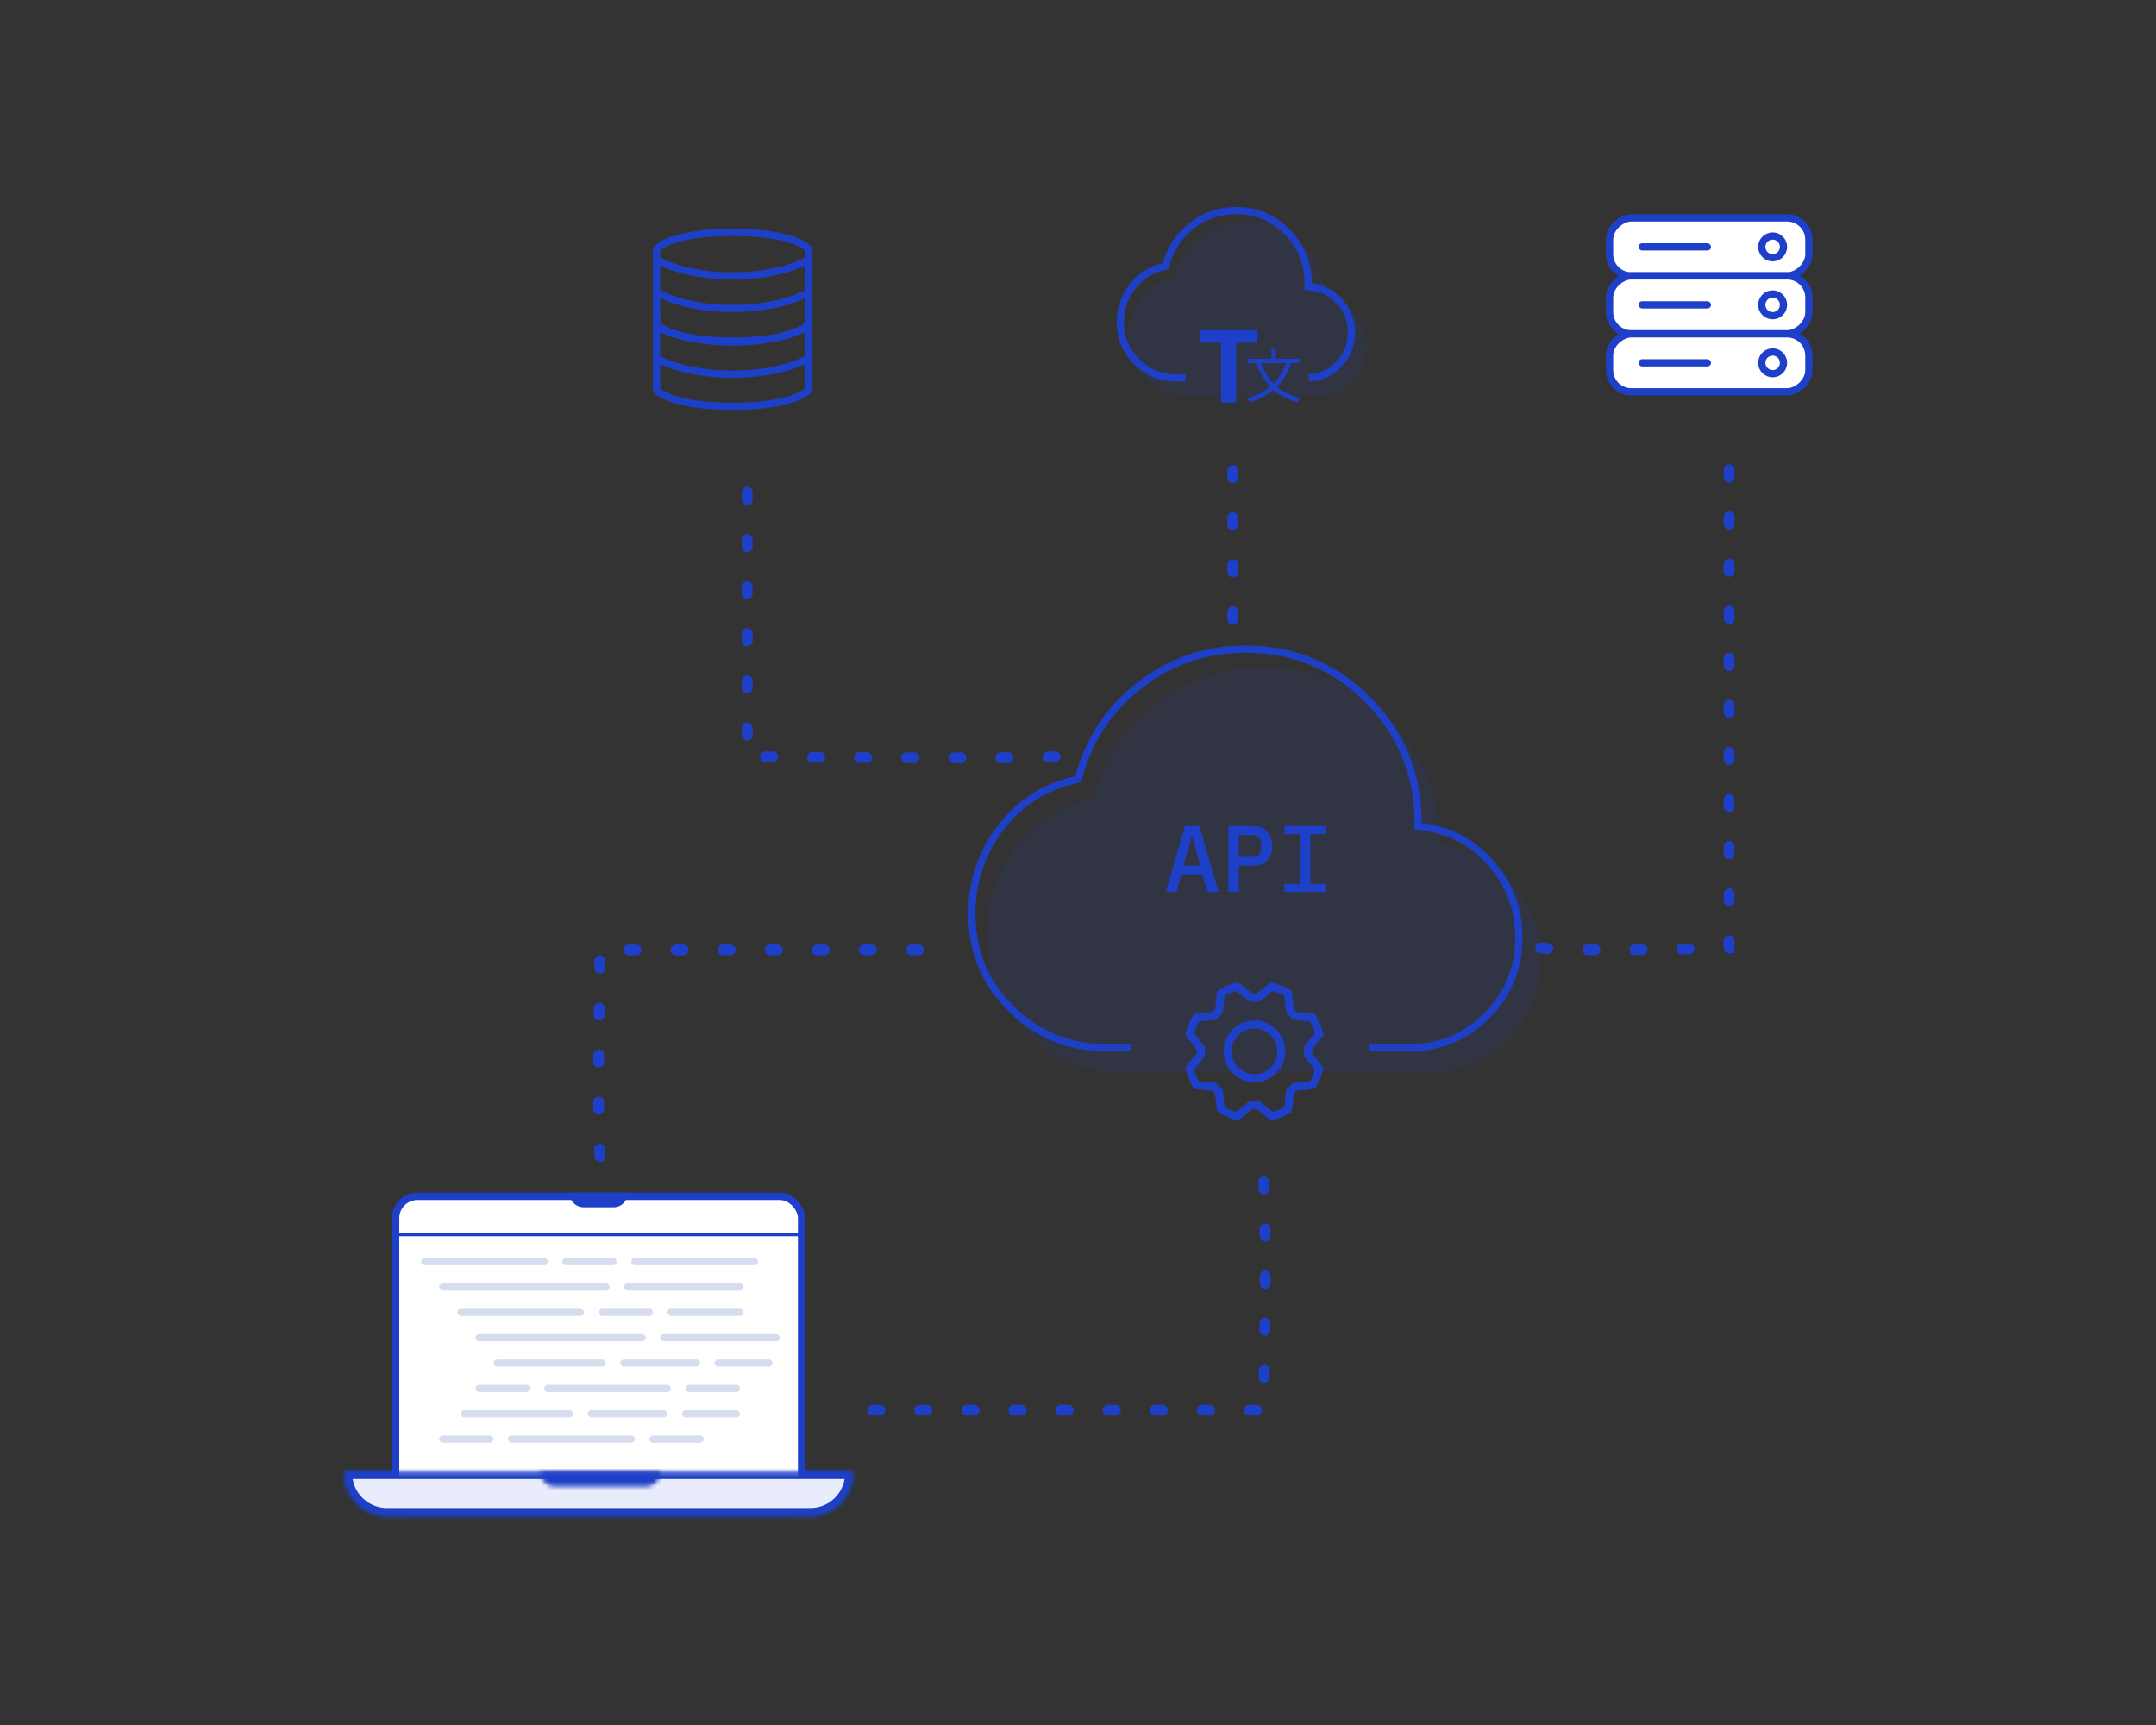 <svg xmlns="http://www.w3.org/2000/svg" xmlns:xlink="http://www.w3.org/1999/xlink" width="500" height="400" fill="none" xmlns:v="https://vecta.io/nano"><rect width="100%" height="100%" fill="#333333" stroke="none"/><style><![CDATA[.B{opacity:.2}.C{stroke:#1e40c8}.D{fill:#fff}.E{stroke-width:1.681}.F{fill:#1e40c8}.G{stroke-width:3.361}.H{fill-rule:evenodd}]]></style><g class="C E"><path d="M152.27 67.748s5.881 3.781 17.647 3.781 17.647-3.781 17.647-3.781m-35.294-7.563s5.881 3.782 17.647 3.782 17.647-3.782 17.647-3.782m-35.294-2.424s2.941-3.879 17.647-3.879 17.647 3.879 17.647 3.879v17.453s-2.942 3.879-17.647 3.879-17.647-3.879-17.647-3.879V57.761z"/><path d="M152.27 73.21v17.189s2.941 3.82 17.647 3.82 17.647-3.82 17.647-3.82V73.21m-35.294 9.836s5.881 3.724 17.647 3.724 17.647-3.724 17.647-3.724m-35.294-7.448s5.881 3.724 17.647 3.724 17.647-3.724 17.647-3.724"/><rect x="91.765" y="277.412" width="94.118" height="73.109" rx="5.042" class="D"/></g><mask id="A" class="D"><path d="M80 341.603c0-.18.146-.326.325-.326h116.962a.36.36 0 0 1 .36.36h0c0 5.371-4.353 9.724-9.724 9.724H89.759A9.76 9.76 0 0 1 80 341.603h0z"/></mask><path d="M80 341.603c0-.18.146-.326.325-.326h116.962a.36.36 0 0 1 .36.36h0c0 5.371-4.353 9.724-9.724 9.724H89.759A9.76 9.76 0 0 1 80 341.603h0z" fill="#f3edfb" mask="url(#A)" class="C G"/><mask id="B" class="D"><path d="M125.378 341.386c0-.06.048-.109.108-.109h27.503a.12.12 0 0 1 .12.12h0a3.24 3.24 0 0 1-3.241 3.242h-21.237c-1.797 0-3.253-1.457-3.253-3.253h0z"/></mask><path d="M125.378 341.386c0-.06.048-.109.108-.109h27.503a.12.12 0 0 1 .12.12h0a3.24 3.24 0 0 1-3.241 3.242h-21.237c-1.797 0-3.253-1.457-3.253-3.253h0z" mask="url(#B)" class="C D G"/><use xlink:href="#F" class="F"/><path stroke="#894dd6" stroke-opacity=".3" stroke-width=".84" d="M90.925 286.235h95.798"/><g fill="#3556b1"><rect x="106.051" y="303.462" width="29.412" height="1.681" rx=".84" class="B"/><rect width="12.605" height="1.681" rx=".84" transform="matrix(-1 0 0 1 151.429 303.462)" class="B"/><rect x="110.252" y="309.345" width="39.496" height="1.681" rx=".84" class="B"/><rect x="153.109" y="309.345" width="27.731" height="1.681" rx=".84" class="B"/><rect x="154.79" y="303.462" width="17.647" height="1.681" rx=".84" class="B"/><rect x="97.648" y="291.698" width="29.412" height="1.681" rx=".84" class="B"/><rect width="12.605" height="1.681" rx=".84" transform="matrix(-1 0 0 1 143.025 291.698)" class="B"/><rect x="101.849" y="297.58" width="39.496" height="1.681" rx=".84" class="B"/><rect x="144.706" y="297.58" width="27.731" height="1.681" rx=".84" class="B"/><rect x="146.387" y="291.698" width="29.412" height="1.681" rx=".84" class="B"/><rect width="12.605" height="1.681" rx=".84" transform="matrix(1 0 0 -1 158.992 322.79)" class="B"/><rect x="179.16" y="316.908" width="13.445" height="1.681" rx=".84" transform="rotate(180 179.16 316.908)" class="B"/><rect x="162.354" y="316.908" width="18.487" height="1.681" rx=".84" transform="rotate(180 162.354 316.908)" class="B"/><rect x="155.631" y="322.79" width="29.412" height="1.681" rx=".84" transform="rotate(180 155.631 322.79)" class="B"/><rect width="12.605" height="1.681" rx=".84" transform="matrix(1 0 0 -1 110.252 322.79)" class="B"/><rect x="140.504" y="316.908" width="26.05" height="1.681" rx=".84" transform="rotate(180 140.504 316.908)" class="B"/><rect width="12.605" height="1.681" rx=".84" transform="matrix(1 0 0 -1 150.589 334.555)" class="B"/><rect x="171.597" y="328.672" width="13.445" height="1.681" rx=".84" transform="rotate(180 171.597 328.672)" class="B"/><rect x="154.79" y="328.672" width="18.487" height="1.681" rx=".84" transform="rotate(180 154.79 328.672)" class="B"/><rect x="147.228" y="334.555" width="29.412" height="1.681" rx=".84" transform="rotate(180 147.228 334.555)" class="B"/><rect width="12.605" height="1.681" rx=".84" transform="matrix(1 0 0 -1 101.849 334.555)" class="B"/><rect x="132.941" y="328.672" width="26.05" height="1.681" rx=".84" transform="rotate(180 132.941 328.672)" class="B"/></g><rect x="91.765" y="277.412" width="94.118" height="73.109" rx="5.042" class="C D E"/><mask id="C" class="D"><path d="M80 341.603c0-.18.146-.326.325-.326h116.962a.36.36 0 0 1 .36.36h0c0 5.371-4.353 9.724-9.724 9.724H89.759A9.76 9.76 0 0 1 80 341.603h0z"/></mask><path d="M80 341.603c0-.18.146-.326.325-.326h116.962a.36.36 0 0 1 .36.36h0c0 5.371-4.353 9.724-9.724 9.724H89.759A9.76 9.76 0 0 1 80 341.603h0z" fill="#e9ecfa" mask="url(#C)" class="C G"/><mask id="D" class="D"><path d="M125.378 341.386c0-.06.048-.109.108-.109h27.503a.12.12 0 0 1 .12.12h0a3.24 3.24 0 0 1-3.241 3.242h-21.237c-1.797 0-3.253-1.457-3.253-3.253h0z"/></mask><path d="M125.378 341.386c0-.06.048-.109.108-.109h27.503a.12.12 0 0 1 .12.12h0a3.24 3.24 0 0 1-3.241 3.242h-21.237c-1.797 0-3.253-1.457-3.253-3.253h0z" mask="url(#D)" class="C D G"/><use xlink:href="#F" class="F"/><path stroke-width=".84" d="M90.925 286.235h95.798" class="C"/><g fill="#3556b1"><rect x="106.051" y="303.462" width="29.412" height="1.681" rx=".84" class="B"/><rect width="12.605" height="1.681" rx=".84" transform="matrix(-1 0 0 1 151.429 303.462)" class="B"/><rect x="110.252" y="309.345" width="39.496" height="1.681" rx=".84" class="B"/><rect x="153.109" y="309.345" width="27.731" height="1.681" rx=".84" class="B"/><rect x="154.79" y="303.462" width="17.647" height="1.681" rx=".84" class="B"/><rect x="97.648" y="291.698" width="29.412" height="1.681" rx=".84" class="B"/><rect width="12.605" height="1.681" rx=".84" transform="matrix(-1 0 0 1 143.025 291.698)" class="B"/><rect x="101.849" y="297.58" width="39.496" height="1.681" rx=".84" class="B"/><rect x="144.706" y="297.58" width="27.731" height="1.681" rx=".84" class="B"/><rect x="146.387" y="291.698" width="29.412" height="1.681" rx=".84" class="B"/><rect width="12.605" height="1.681" rx=".84" transform="matrix(1 0 0 -1 158.992 322.79)" class="B"/><rect x="179.16" y="316.908" width="13.445" height="1.681" rx=".84" transform="rotate(180 179.16 316.908)" class="B"/><rect x="162.354" y="316.908" width="18.487" height="1.681" rx=".84" transform="rotate(180 162.354 316.908)" class="B"/><rect x="155.631" y="322.79" width="29.412" height="1.681" rx=".84" transform="rotate(180 155.631 322.79)" class="B"/><rect width="12.605" height="1.681" rx=".84" transform="matrix(1 0 0 -1 110.252 322.79)" class="B"/><rect x="140.504" y="316.908" width="26.05" height="1.681" rx=".84" transform="rotate(180 140.504 316.908)" class="B"/><rect width="12.605" height="1.681" rx=".84" transform="matrix(1 0 0 -1 150.589 334.555)" class="B"/><rect x="171.597" y="328.672" width="13.445" height="1.681" rx=".84" transform="rotate(180 171.597 328.672)" class="B"/><rect x="154.79" y="328.672" width="18.487" height="1.681" rx=".84" transform="rotate(180 154.79 328.672)" class="B"/><rect x="147.228" y="334.555" width="29.412" height="1.681" rx=".84" transform="rotate(180 147.228 334.555)" class="B"/><rect width="12.605" height="1.681" rx=".84" transform="matrix(1 0 0 -1 101.849 334.555)" class="B"/><rect x="132.941" y="328.672" width="26.05" height="1.681" rx=".84" transform="rotate(180 132.941 328.672)" class="B"/></g><g class="C E"><rect x="373.278" y="63.966" width="13.445" height="46.219" rx="5.042" transform="rotate(270 373.278 63.966)" class="D"/><circle cx="411.093" cy="57.244" r="2.521"/></g><rect x="380" y="56.403" width="16.807" height="1.681" rx=".84" class="F"/><g class="C E"><rect x="373.278" y="77.412" width="13.445" height="46.219" rx="5.042" transform="rotate(270 373.278 77.412)" class="D"/><circle cx="411.093" cy="70.689" r="2.521"/></g><rect x="380" y="69.849" width="16.807" height="1.681" rx=".84" class="F"/><g class="C E"><rect x="373.278" y="90.857" width="13.445" height="46.219" rx="5.042" transform="rotate(270 373.278 90.857)" class="D"/><circle cx="411.093" cy="84.135" r="2.521"/></g><g class="F"><rect x="380" y="83.294" width="16.807" height="1.681" rx=".84"/><path opacity=".1" d="M260.877 248.84c-8.882 0-16.458-3.078-22.73-9.235-6.272-6.196-9.408-13.745-9.408-22.647 0-7.647 2.279-14.471 6.837-20.471 4.597-6 10.596-9.823 17.997-11.47 2.454-9.02 7.323-16.314 14.608-21.883 7.324-5.607 15.601-8.411 24.834-8.411 11.413 0 21.074 4 28.982 12 7.947 7.961 11.92 17.686 11.92 29.176 6.739.784 12.31 3.726 16.712 8.824 4.441 5.019 6.661 10.902 6.661 17.647 0 7.372-2.551 13.627-7.654 18.764s-11.317 7.706-18.64 7.706h-70.119z"/><path d="M231.375 191.445c4.596-6 10.595-9.823 17.997-11.47 2.454-9.02 7.323-16.314 14.608-21.883 7.323-5.607 15.601-8.411 24.834-8.411 11.413 0 21.074 4 28.982 12 7.947 7.96 11.92 17.686 11.92 29.176 6.739.784 12.31 3.726 16.712 8.824 4.441 5.019 6.661 10.902 6.661 17.647 0 7.372-2.552 13.627-7.655 18.764s-11.316 7.706-18.639 7.706h-9.287v-1.68h9.287c6.881 0 12.663-2.394 17.447-7.21s7.166-10.642 7.166-17.58c0-6.338-2.072-11.823-6.239-16.534l-.007-.007-.006-.008c-4.125-4.777-9.31-7.516-15.634-8.252l-1.487-.173v-1.497c0-11.056-3.804-20.351-11.429-27.989l-.005-.006c-7.587-7.675-16.815-11.501-27.787-11.501-8.864 0-16.782 2.683-23.812 8.066l-.001.001c-6.986 5.34-11.648 12.317-14.007 20.988l-.267.979-.99.22c-7.016 1.562-12.671 5.166-17.026 10.849-4.331 5.703-6.492 12.167-6.492 19.452 0 8.457 2.959 15.574 8.907 21.45 5.953 5.843 13.105 8.752 21.55 8.752h5.739v1.68h-5.739c-8.882 0-16.459-3.078-22.73-9.235-6.272-6.196-9.408-13.745-9.408-22.647 0-7.647 2.279-14.471 6.837-20.471z" class="H"/><path d="M290.923 236.642c-1.415 0-2.799.42-3.975 1.206s-2.094 1.903-2.635 3.21a7.14 7.14 0 0 0-.407 4.133 7.15 7.15 0 0 0 1.958 3.663c1 1 2.275 1.682 3.663 1.958s2.826.134 4.134-.408 2.425-1.458 3.211-2.634 1.206-2.56 1.206-3.974a7.16 7.16 0 0 0-2.099-5.056c-1.341-1.341-3.159-2.095-5.056-2.098zm0 12.441c-1.046 0-2.069-.31-2.938-.891a5.29 5.29 0 0 1-.802-8.135c.74-.739 1.682-1.243 2.708-1.447s2.089-.099 3.056.301a5.29 5.29 0 0 1 3.264 4.885c0 1.402-.557 2.747-1.549 3.738a5.29 5.29 0 0 1-3.739 1.549zm13.376-4.846v-.883l2.385-2.98a.93.93 0 0 0 .172-.822 16.35 16.35 0 0 0-1.661-4.014c-.072-.128-.174-.236-.296-.317a.93.93 0 0 0-.409-.149l-3.802-.422-.623-.622-.423-3.804a.94.94 0 0 0-.149-.408c-.081-.122-.19-.224-.317-.296a16.44 16.44 0 0 0-4.009-1.658.93.93 0 0 0-.822.178l-2.987 2.39a13 13 0 0 0-.883 0l-2.974-2.392c-.114-.091-.248-.154-.391-.184a.94.94 0 0 0-.432.011 16.39 16.39 0 0 0-4.014 1.661c-.128.073-.237.174-.318.297s-.132.262-.149.408l-.415 3.802-.622.622-3.806.432c-.146.017-.286.068-.408.149a.94.94 0 0 0-.297.318c-.727 1.256-1.285 2.604-1.658 4.007-.036.14-.039.286-.009.427a.93.93 0 0 0 .182.386l2.39 2.986v.883l-2.392 2.982a.93.93 0 0 0-.184.39.94.94 0 0 0 .011.432 16.39 16.39 0 0 0 1.662 4.006.93.93 0 0 0 .296.318c.123.081.262.132.408.149l3.803.421.622.622.433 3.799c.017.146.068.286.149.408a.94.94 0 0 0 .317.297c1.257.727 2.605 1.284 4.009 1.657.141.038.289.042.431.012a.94.94 0 0 0 .391-.184l2.971-2.383h.884l2.987 2.392a.94.94 0 0 0 .584.204 1.01 1.01 0 0 0 .239-.031 16.38 16.38 0 0 0 4.007-1.661.94.94 0 0 0 .318-.297c.081-.122.132-.262.149-.408l.421-3.802.622-.622 3.805-.423c.146-.017.285-.068.408-.149s.224-.19.296-.317c.728-1.257 1.285-2.604 1.658-4.008a.93.93 0 0 0-.172-.822l-2.388-2.988zm-.482 6.474l-3.677.409c-.23.027-.441.137-.594.311-.308.346-.635.674-.982.981a.94.94 0 0 0-.311.594l-.409 3.675c-.861.459-1.765.831-2.7 1.11l-2.888-2.311c-.166-.132-.372-.203-.583-.203h-.056a12.36 12.36 0 0 1-1.388 0c-.231-.014-.458.058-.639.202l-2.887 2.312c-.934-.281-1.837-.654-2.697-1.115l-.409-3.673c-.027-.229-.137-.441-.311-.594-.346-.307-.674-.635-.982-.981-.152-.174-.364-.285-.594-.311l-3.675-.409a14.63 14.63 0 0 1-1.111-2.692l2.312-2.888c.144-.18.216-.408.202-.639-.027-.462-.027-.925 0-1.387.014-.231-.058-.458-.202-.639l-2.312-2.886a14.63 14.63 0 0 1 1.116-2.697l3.673-.409a.93.93 0 0 0 .595-.311c.307-.346.635-.674.981-.981a.93.93 0 0 0 .311-.594l.409-3.675c.859-.458 1.76-.83 2.693-1.11l2.888 2.311c.181.144.408.216.639.202a11.9 11.9 0 0 1 1.388 0c.23.014.458-.058.639-.202l2.887-2.311c.934.281 1.837.654 2.697 1.115l.409 3.676c.026.23.137.442.311.594.346.308.674.635.981.981a.93.93 0 0 0 .594.311l3.676.409a14.7 14.7 0 0 1 1.11 2.689l-2.311 2.888c-.144.181-.216.408-.202.639a12.34 12.34 0 0 1 0 1.387c-.014.231.058.459.202.639l2.311 2.887a14.63 14.63 0 0 1-1.112 2.696h.008zm-23.807-43.896l-1.158-4.064h-4.85l-1.158 4.064h-2.491l4.457-15.25h3.343l4.457 15.25h-2.6zm-3.496-12.781h-.174l-1.879 6.685h3.932l-1.879-6.685zm8.338 12.781v-15.25h5.703c1.456 0 2.563.408 3.321 1.223.772.816 1.158 1.938 1.158 3.365s-.386 2.549-1.158 3.365c-.758.815-1.865 1.223-3.321 1.223h-3.256v6.074h-2.447zm2.447-8.106h2.884c1.515 0 2.272-.699 2.272-2.097v-.94c0-1.383-.757-2.075-2.272-2.075h-2.884v5.112zm10.566 8.106v-1.857h3.584v-11.536h-3.584v-1.857h9.614v1.857h-3.583v11.536h3.583v1.857h-9.614z"/><path opacity=".1" d="M275.378 91.698c-3.832 0-7.101-1.319-9.806-3.958-2.706-2.655-4.059-5.891-4.059-9.706a14.06 14.06 0 0 1 2.949-8.773c1.983-2.571 4.572-4.21 7.765-4.916 1.059-3.866 3.16-6.992 6.303-9.378 3.159-2.403 6.731-3.605 10.714-3.605 4.924 0 9.092 1.714 12.504 5.143 3.429 3.412 5.143 7.58 5.143 12.504 2.907.336 5.311 1.597 7.21 3.782 1.916 2.151 2.874 4.672 2.874 7.563 0 3.16-1.101 5.84-3.303 8.042s-4.882 3.303-8.042 3.303h-30.252z"/><path d="M261.931 65.958c1.976-2.58 4.556-4.224 7.738-4.932 1.056-3.878 3.149-7.015 6.282-9.409C279.1 49.206 282.659 48 286.629 48c4.908 0 9.062 1.72 12.462 5.16 3.417 3.423 5.126 7.605 5.126 12.545 2.897.337 5.293 1.602 7.185 3.794 1.91 2.158 2.865 4.688 2.865 7.588 0 3.17-1.097 5.86-3.292 8.069-2.061 2.075-4.543 3.175-7.446 3.301v-1.683c2.454-.123 4.512-1.05 6.254-2.803 1.875-1.888 2.803-4.149 2.803-6.884 0-2.493-.807-4.626-2.442-6.474l-.007-.008-.007-.008c-1.615-1.871-3.625-2.934-6.108-3.223l-1.486-.173v-1.496c0-4.506-1.539-8.258-4.634-11.358l-.006-.006c-3.08-3.115-6.801-4.661-11.267-4.661-3.601 0-6.801 1.084-9.656 3.271l-.002.001c-2.833 2.166-4.719 4.985-5.68 8.515l-.266.979-.991.22a11.34 11.34 0 0 0-6.767 4.311c-1.733 2.282-2.595 4.857-2.595 7.783 0 3.383 1.171 6.196 3.544 8.541 2.378 2.334 5.211 3.488 8.594 3.488h2.148v1.681h-2.148c-3.819 0-7.077-1.324-9.774-3.971-2.696-2.664-4.045-5.91-4.045-9.738 0-3.288.98-6.222 2.94-8.802zm24.763 13.514v13.907h-3.518V79.472h-4.857v-2.9h13.243v2.9h-4.868zm8.673 9.465c1.249-1.263 2.199-2.824 2.892-4.739h-5.812c.666 1.82 1.63 3.422 2.92 4.739zm6.15-5.73v.991h-2.091c-.801 2.227-1.873 4.019-3.286 5.445 1.48 1.249 3.313 2.172 5.513 2.688a4.56 4.56 0 0 0-.72.978c-2.267-.584-4.114-1.561-5.607-2.906-1.494 1.276-3.327 2.213-5.513 2.919-.095-.244-.421-.733-.638-.964 2.159-.625 3.938-1.494 5.39-2.689-1.398-1.48-2.457-3.313-3.231-5.472h-1.996v-.991h5.526v-2.295h1.018v2.295h5.635z" class="H"/></g><g stroke-width="2.521" stroke-linecap="round" stroke-dasharray="1.68 9.24" class="C"><path d="M139.144 268.168c-.722-8.59 0-47.899 0-47.899h79.511m74.409 53.781c.859 9.495-.001 52.942-.001 52.942h-94.576m46.219-151.528c-12.81.601-71.429 0-71.429 0v-66.119m184.034 110.451c7.837 1.064 43.698 0 43.698 0V102.622"/><path d="M285.883 143.531v-40.909"/></g><defs ><path id="F" d="M132.101 276.68c0-.06.048-.109.108-.109h13.217c.066 0 .12.054.12.121h0a3.24 3.24 0 0 1-3.241 3.241h-6.951c-1.797 0-3.253-1.457-3.253-3.253h0z"/></defs></svg>